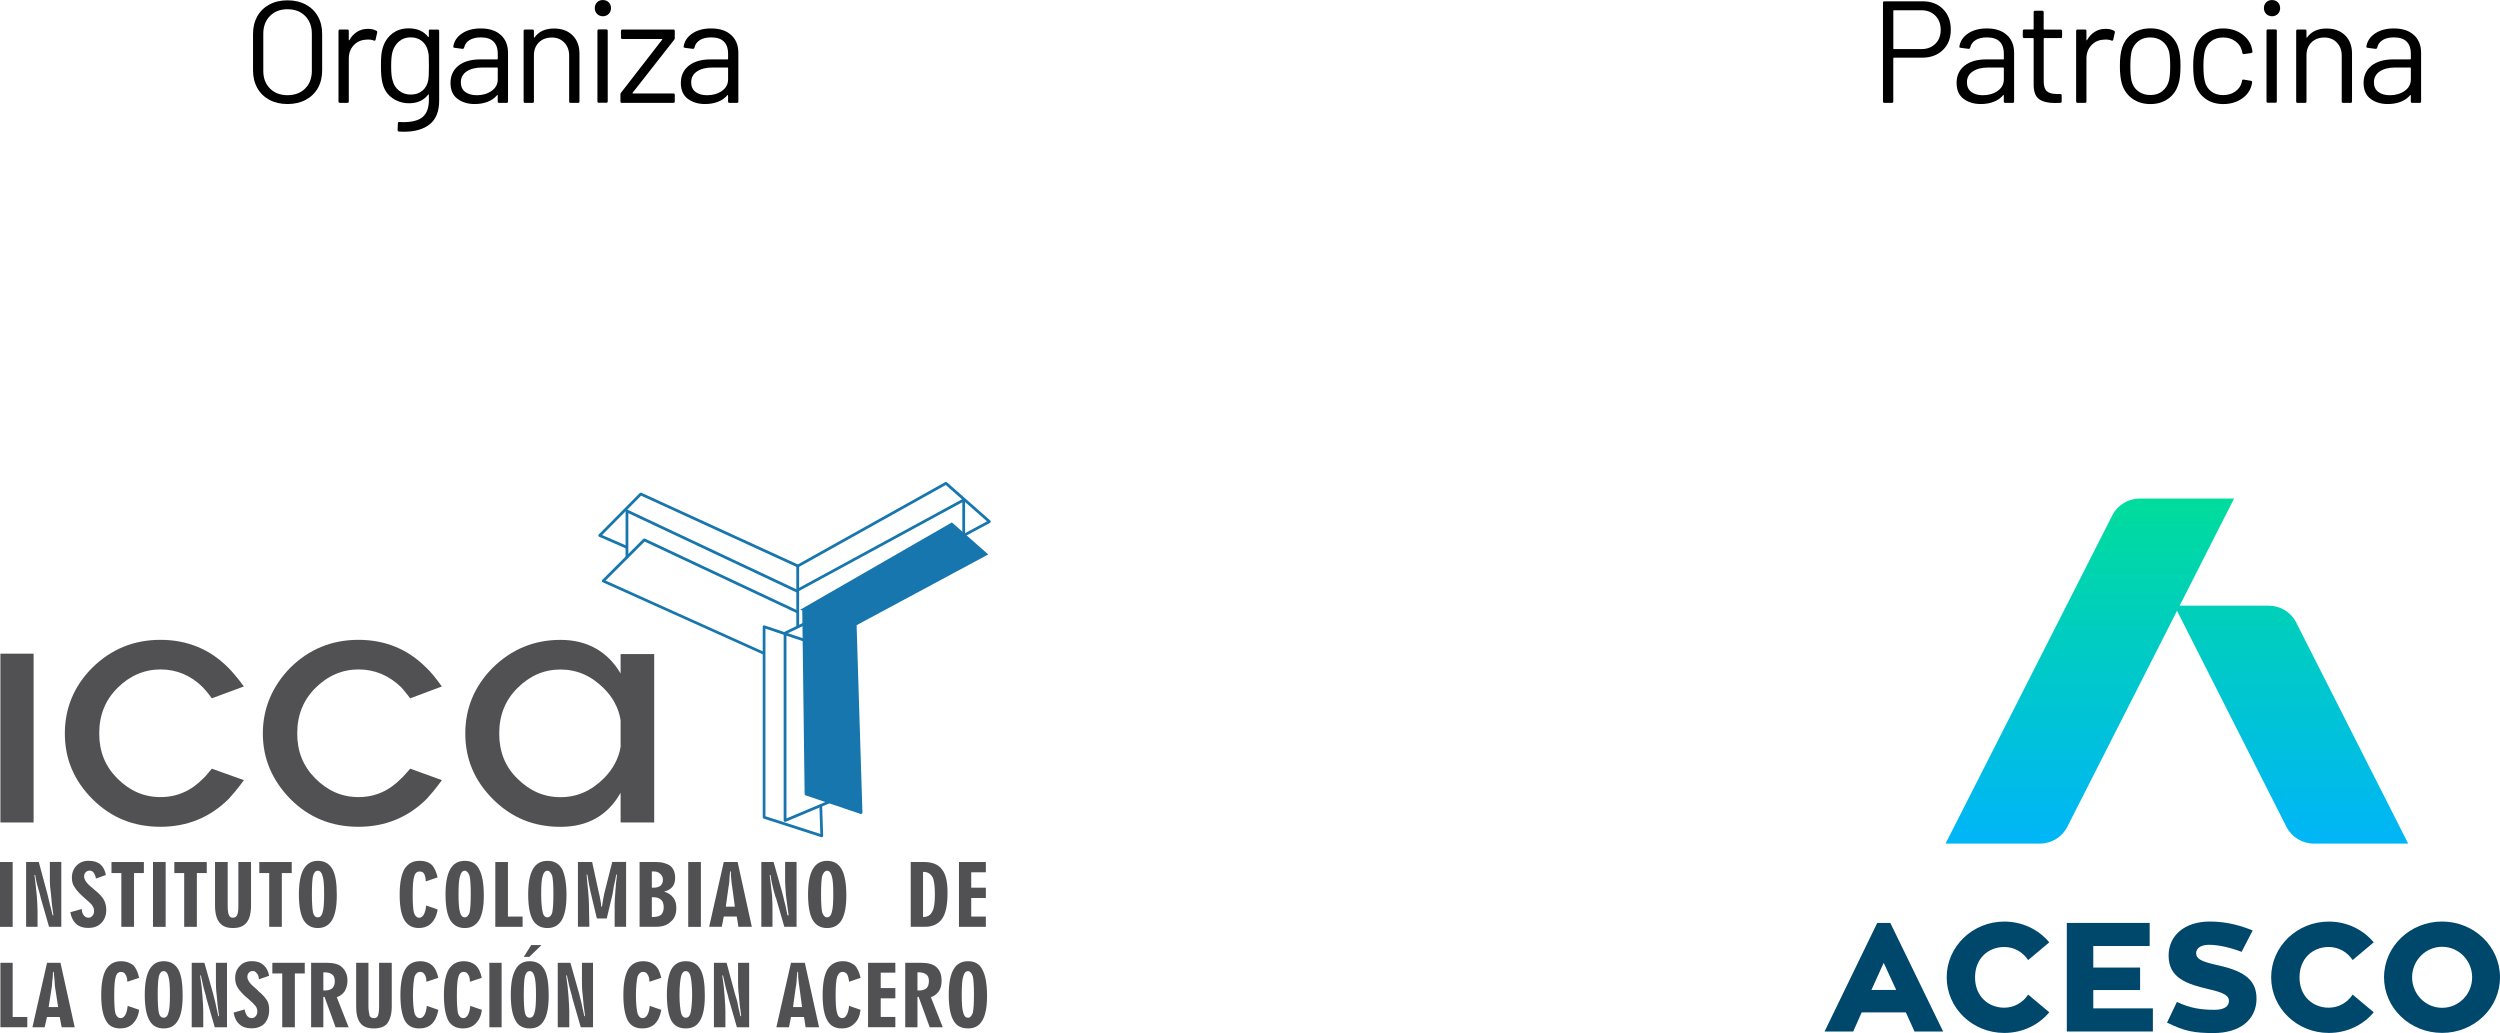 <svg xmlns="http://www.w3.org/2000/svg" xmlns:xlink="http://www.w3.org/1999/xlink" id="Capa_2" viewBox="0 0 613.76 253.62"><defs><style>.cls-1{fill:#1676ad;}.cls-1,.cls-2,.cls-3,.cls-4,.cls-5{stroke-width:0px;}.cls-2{fill:#515053;}.cls-4{fill:#00476c;}.cls-5{fill:url(#New_Gradient_Swatch_1);}</style><linearGradient id="New_Gradient_Swatch_1" x1="534.44" y1="204.56" x2="534.44" y2="121.76" gradientUnits="userSpaceOnUse"><stop offset="0" stop-color="#00b6f5"></stop><stop offset="1" stop-color="#00dd9b"></stop></linearGradient></defs><g id="Capa_5_copia"><path class="cls-4" d="M467.9,248.55h-10.85l-2.08,4.69h-7.03l12.93-26.66h3.21l12.97,26.66h-7.03l-2.12-4.69ZM459.43,243.03h6.09l-3.06-6.65-3.02,6.65Z"></path><path class="cls-4" d="M497.92,244.17l5.18,4.35c-2.61,3.14-6.58,5.07-11.04,5.07-7.79,0-14.14-6.09-14.14-13.65s6.35-13.69,14.14-13.69c4.46,0,8.43,1.97,11.04,5.1l-5.18,4.35c-1.29-1.97-3.44-3.21-5.86-3.21-3.93,0-7.18,2.8-7.18,7.45s3.25,7.45,7.18,7.45c2.42,0,4.57-1.25,5.86-3.21Z"></path><path class="cls-4" d="M528.54,247.57v5.67h-21.13v-26.66h20.34v5.67h-13.84v5.29h11.49v5.52h-11.49v4.5h14.63Z"></path><path class="cls-4" d="M553.99,245.11c0,5.33-4.2,8.51-10.55,8.51-4.69,0-7.18-.45-11.42-2.57l2.42-5.07c3.37,1.59,6.09,1.93,9.23,1.93,2.27,0,3.55-.76,3.55-2.19,0-1.25-1.17-2-4.84-2.84-5.56-1.29-9.98-2.76-9.98-8.28,0-4.88,3.86-8.36,10.13-8.36,4.35,0,7.79,1.1,10.51,2.19l-2.72,5.26c-2.38-.95-5.56-1.74-7.98-1.74-2.08,0-3.18.87-3.18,2.08,0,1.36,1.29,2.04,5.03,2.87,5.97,1.29,9.79,3.21,9.79,8.2Z"></path><path class="cls-4" d="M577.58,244.17l5.18,4.35c-2.61,3.14-6.58,5.07-11.04,5.07-7.79,0-14.14-6.09-14.14-13.65s6.35-13.69,14.14-13.69c4.46,0,8.43,1.97,11.04,5.1l-5.18,4.35c-1.29-1.97-3.44-3.21-5.86-3.21-3.93,0-7.18,2.8-7.18,7.45s3.25,7.45,7.18,7.45c2.42,0,4.57-1.25,5.86-3.21Z"></path><path class="cls-4" d="M613.76,239.93c0,7.56-6.35,13.65-14.22,13.65s-14.25-6.09-14.25-13.65,6.39-13.69,14.25-13.69,14.22,6.13,14.22,13.69ZM606.92,239.93c0-4.12-3.29-7.49-7.37-7.49s-7.37,3.37-7.37,7.49,3.29,7.49,7.37,7.49,7.37-3.33,7.37-7.49Z"></path><path class="cls-5" d="M563.74,152.84c-1.29-2.54-3.89-4.14-6.74-4.14h-21.89l13.36-26.3h-23.16c-2.85,0-5.45,1.6-6.74,4.14l-40.93,80.57h23.16c2.85,0,5.46-1.6,6.74-4.14l26.93-53.02,26.85,53.02c1.29,2.54,3.89,4.14,6.74,4.14h23.16l-27.49-54.27Z"></path><path class="cls-1" d="M195.72,139.43l-.33-.6.3-.17,36.38-20.31c.13-.07.28-.05.39.04l10.67,9.41c.08.07.13.18.11.3-.01.11-.08.21-.18.26l-7.71,4.14-.32-.6,7.28-3.9-10.12-8.93-36.47,20.36Z"></path><path class="cls-1" d="M202.07,153.01l-.33-.6.3-.16,34.21-18.46v-10.48l-40.46,21.99-.33-.6.3-.16,40.66-22.1c.11-.06.24-.05.34,0,.1.06.17.17.17.29v11.26c0,.13-.07.24-.18.3l-34.69,18.72Z"></path><path class="cls-1" d="M195.79,145.56l-41.53-19.57v11.01h-.68v-11.55c0-.12.06-.23.16-.29.1-.06.22-.07.33-.02l42.02,19.8-.29.62Z"></path><path class="cls-1" d="M187.38,160.69l-39.43-17.75c-.1-.05-.18-.14-.2-.25-.02-.11.02-.22.09-.3l10.09-10.09c.1-.1.26-.13.39-.07l37.68,17.72-.29.62-37.46-17.61-9.57,9.57,38.97,17.55-.28.62Z"></path><polygon class="cls-2" points="29.79 227.54 29.79 214.34 27.37 214.34 27.37 211.63 35.32 211.63 35.32 214.34 32.9 214.34 32.9 227.54 29.79 227.54"></polygon><rect class="cls-2" x="37.56" y="211.63" width="3.11" height="15.92"></rect><polygon class="cls-2" points="45.22 227.54 45.22 214.34 42.8 214.34 42.8 211.63 50.76 211.63 50.76 214.34 48.33 214.34 48.33 227.54 45.22 227.54"></polygon><path class="cls-2" d="M52.79,222.3v-10.68h3.11v10.77c0,1.07.1,1.84.29,2.23.19.49.49.68.97.68s.87-.19,1.07-.68c.19-.39.29-1.16.29-2.23v-10.77h3.11v10.68c0,1.94-.39,3.3-1.07,4.17-.78.97-1.84,1.36-3.4,1.36-1.46,0-2.52-.39-3.3-1.36-.68-.87-1.07-2.23-1.07-4.17Z"></path><polygon class="cls-2" points="66.09 227.54 66.09 214.34 63.66 214.34 63.66 211.63 71.62 211.63 71.62 214.34 69.19 214.34 69.19 227.54 66.09 227.54"></polygon><path class="cls-2" d="M82.68,219.88c0,2.72-.39,4.66-1.16,6.02-.78,1.26-1.94,1.94-3.49,1.94s-2.72-.68-3.49-1.94c-.78-1.36-1.16-3.49-1.16-6.31s.39-4.85,1.16-6.21c.78-1.36,1.94-2.04,3.49-2.04,1.65,0,2.81.68,3.59,2.04.78,1.36,1.07,3.59,1.07,6.5ZM76.57,219.49c0,2.23.1,3.69.29,4.56.19.78.58,1.16,1.16,1.16s.97-.39,1.16-1.16c.29-.87.39-2.33.39-4.56s-.1-3.59-.39-4.46c-.19-.78-.58-1.26-1.16-1.26s-.97.49-1.16,1.26-.29,2.33-.29,4.46Z"></path><path class="cls-2" d="M107.43,223.27c-.19,1.46-.78,2.62-1.55,3.4-.78.78-1.84,1.16-3.11,1.16-1.55,0-2.72-.68-3.49-1.94-.78-1.36-1.16-3.4-1.16-6.21s.39-4.95,1.16-6.31c.87-1.36,2.04-2.04,3.78-2.04,1.16,0,2.14.29,2.91.97.68.68,1.16,1.75,1.46,3.11l-2.91.97c0-.87-.19-1.46-.39-1.84-.29-.49-.68-.58-1.16-.58-.58,0-1.07.39-1.26,1.16-.29.87-.39,2.33-.39,4.56s.1,3.59.29,4.37c.29.87.78,1.26,1.36,1.26.39,0,.78-.29,1.07-.78.29-.49.49-1.26.58-2.23l2.81.97Z"></path><path class="cls-2" d="M118.78,219.88c0,2.72-.39,4.66-1.16,6.02-.78,1.26-1.94,1.94-3.49,1.94-1.65,0-2.81-.68-3.59-1.94-.78-1.36-1.16-3.49-1.16-6.31s.39-4.85,1.16-6.21,1.94-2.04,3.59-2.04,2.81.68,3.49,2.04c.78,1.36,1.16,3.59,1.16,6.5ZM112.57,219.49c0,2.23.1,3.69.39,4.56.19.78.58,1.16,1.16,1.16.49,0,.87-.39,1.16-1.16.19-.87.29-2.33.29-4.56s-.1-3.59-.29-4.46c-.29-.78-.68-1.26-1.16-1.26-.58,0-.97.49-1.16,1.26-.29.78-.39,2.33-.39,4.46Z"></path><polygon class="cls-2" points="121.6 227.54 121.6 211.63 124.7 211.63 124.7 225.02 128.3 225.02 128.3 227.54 121.6 227.54"></polygon><path class="cls-2" d="M139.07,219.88c0,2.72-.39,4.66-1.16,6.02-.78,1.26-1.94,1.94-3.49,1.94-1.65,0-2.81-.68-3.59-1.94-.78-1.36-1.16-3.49-1.16-6.31s.39-4.85,1.16-6.21,1.94-2.04,3.59-2.04,2.81.68,3.59,2.04c.68,1.36,1.07,3.59,1.07,6.5ZM132.86,219.49c0,2.23.19,3.69.39,4.56.19.78.58,1.16,1.16,1.16.49,0,.97-.39,1.16-1.16.19-.87.29-2.33.29-4.56s-.1-3.59-.29-4.46c-.29-.78-.68-1.26-1.16-1.26-.58,0-.97.49-1.16,1.26-.29.78-.39,2.33-.39,4.46Z"></path><path class="cls-2" d="M141.88,227.54v-15.92h3.49l1.65,7.57c.19.68.29,1.26.39,1.84.1.49.19,1.07.19,1.55h.19c.1-.68.19-1.26.29-1.84.1-.49.19-.97.29-1.46l1.94-7.67h3.4v15.92h-2.81v-5.43c0-1.07.1-2.14.19-3.4s.19-2.62.39-3.98h-.19c-.19,1.07-.39,2.04-.58,2.81-.1.87-.29,1.46-.29,1.84l-1.46,6.11h-2.43l-1.55-6.5c-.1-.58-.29-1.26-.39-1.94-.1-.68-.29-1.55-.39-2.33h-.19c.1,1.55.29,2.91.39,4.17.1,1.26.19,2.33.19,3.2l.1,5.43h-2.81Z"></path><path class="cls-2" d="M157.02,227.54v-15.92h3.98c1.55,0,2.81.39,3.59.97.78.68,1.16,1.65,1.16,2.91,0,.87-.19,1.65-.68,2.23-.49.58-1.16.97-2.04,1.16.97.29,1.75.78,2.23,1.46.58.68.78,1.55.78,2.62,0,1.36-.39,2.52-1.36,3.3-.87.87-2.04,1.26-3.59,1.26h-4.08ZM160.03,225.12h.39c.78,0,1.46-.19,1.94-.58.39-.49.58-1.07.58-1.75,0-.87-.19-1.46-.58-1.84-.49-.49-1.16-.68-2.04-.68h-.29v4.85ZM160.03,217.93h.49c.68,0,1.26-.19,1.65-.49.39-.39.58-.87.58-1.46,0-.68-.29-1.16-.68-1.46-.39-.39-.87-.58-1.65-.58h-.39v3.98Z"></path><rect class="cls-2" x="168.96" y="211.63" width="3.11" height="15.92"></rect><path class="cls-2" d="M174.1,227.54l3.59-15.92h3.4l3.49,15.92h-3.3l-.39-2.52h-3.2l-.49,2.52h-3.11ZM178.18,222.59h2.23l-.68-5.05c-.1-.39-.1-.87-.19-1.55-.1-.58-.1-1.26-.1-2.04h-.19c-.1.87-.19,1.75-.19,2.33-.1.68-.1,1.16-.19,1.36l-.68,4.95Z"></path><path class="cls-2" d="M186.91,227.54v-15.92h3.01l2.14,7.57c.1.39.29,1.07.49,2.04.29.97.49,2.14.78,3.49h.29c-.29-1.94-.49-3.59-.68-5.05-.1-1.55-.19-2.62-.19-3.3v-4.76h2.81v15.92h-3.01l-2.04-7.08c-.1-.1-.1-.29-.19-.49-.58-1.94-.97-3.69-1.16-5.14h-.19c.19,1.84.39,3.59.58,5.05.1,1.55.1,2.81.1,3.78v3.88h-2.72Z"></path><path class="cls-2" d="M207.78,219.88c0,2.72-.39,4.66-1.16,6.02-.78,1.26-1.94,1.94-3.59,1.94-1.55,0-2.72-.68-3.49-1.94-.78-1.36-1.16-3.49-1.16-6.31s.39-4.85,1.16-6.21c.78-1.36,1.94-2.04,3.49-2.04,1.65,0,2.81.68,3.59,2.04.78,1.36,1.16,3.59,1.16,6.5ZM201.57,219.49c0,2.23.1,3.69.29,4.56.29.78.68,1.16,1.16,1.16.58,0,.97-.39,1.16-1.16.29-.87.39-2.33.39-4.56s-.1-3.59-.39-4.46c-.19-.78-.58-1.26-1.16-1.26-.49,0-.87.49-1.16,1.26-.19.78-.29,2.33-.29,4.46Z"></path><path class="cls-2" d="M223.59,227.54v-15.92h3.11c2.14,0,3.69.58,4.56,1.84.97,1.16,1.36,3.11,1.36,5.73,0,2.91-.39,5.05-1.36,6.41-.87,1.26-2.33,1.94-4.27,1.94h-3.4ZM226.6,225.12h.1c1.07,0,1.75-.49,2.14-1.26.49-.78.68-2.23.68-4.27s-.19-3.49-.58-4.27c-.49-.78-1.16-1.26-2.14-1.26h-.19v11.06Z"></path><polygon class="cls-2" points="235.43 227.54 235.43 211.63 242.03 211.63 242.03 214.15 238.44 214.15 238.44 217.93 242.03 217.93 242.03 220.46 238.44 220.46 238.44 225.02 242.03 225.02 242.03 227.54 235.43 227.54"></polygon><path class="cls-2" d="M190.6,252.19l3.59-15.82h3.4l3.49,15.82h-3.3l-.39-2.52h-3.2l-.49,2.52h-3.11ZM194.68,247.24h2.23l-.68-5.05c-.1-.39-.1-.87-.19-1.55-.1-.58-.1-1.26-.1-2.04h-.19c-.1.97-.19,1.75-.19,2.43-.1.68-.1,1.07-.19,1.26l-.68,4.95ZM175.27,252.19v-15.82h3.11l2.04,7.57c.1.29.29.97.58,1.94.19.97.39,2.14.78,3.59h.19c-.29-1.94-.49-3.69-.58-5.14-.19-1.46-.19-2.62-.19-3.3v-4.66h2.72v15.82h-3.01l-2.04-7.08c0-.1-.1-.19-.1-.49-.58-1.94-.97-3.69-1.26-5.14h-.19c.29,1.94.49,3.59.58,5.14.1,1.46.19,2.72.19,3.69v3.88h-2.81ZM173.03,244.62c0,2.62-.39,4.66-1.16,5.92-.78,1.36-1.94,1.94-3.49,1.94-1.65,0-2.81-.58-3.59-1.94-.68-1.36-1.07-3.49-1.07-6.31s.39-4.85,1.07-6.21c.78-1.36,1.94-2.04,3.59-2.04s2.81.68,3.59,2.04c.78,1.36,1.07,3.59,1.07,6.6ZM166.82,244.23c0,2.14.19,3.59.39,4.46.19.78.58,1.16,1.16,1.16s.97-.39,1.16-1.16c.19-.87.39-2.33.39-4.46s-.19-3.69-.39-4.56c-.19-.78-.58-1.26-1.16-1.26s-.97.49-1.16,1.26c-.19.78-.39,2.33-.39,4.56ZM162.36,247.92c-.29,1.55-.78,2.62-1.55,3.4-.78.78-1.84,1.16-3.11,1.16-1.65,0-2.81-.58-3.59-1.94-.68-1.36-1.07-3.4-1.07-6.21s.39-4.95,1.16-6.31c.78-1.36,2.04-2.04,3.78-2.04,1.16,0,2.14.39,2.81.97.78.68,1.26,1.75,1.55,3.11l-2.91.97c0-.87-.19-1.46-.49-1.84-.19-.39-.58-.58-1.07-.58-.58,0-1.07.39-1.36,1.16-.19.87-.39,2.43-.39,4.56s.19,3.59.39,4.46c.29.78.68,1.16,1.26,1.16.49,0,.87-.29,1.16-.78.29-.49.49-1.26.58-2.23l2.81.97ZM136.93,252.19v-15.82h3.11l2.14,7.57c.1.29.19.97.49,1.94.19.97.49,2.14.78,3.59h.19c-.29-1.94-.49-3.69-.58-5.14-.19-1.46-.19-2.62-.19-3.3v-4.66h2.72v15.82h-3.01l-2.04-7.08c0-.1-.1-.19-.1-.49-.58-1.94-.97-3.69-1.26-5.14h-.19c.29,1.94.49,3.59.58,5.14.1,1.46.19,2.72.19,3.69v3.88h-2.81ZM130.43,232.01h2.52l-3.01,2.91h-1.36l1.84-2.91ZM134.7,244.62c0,2.62-.39,4.66-1.16,5.92-.78,1.36-1.94,1.94-3.49,1.94s-2.81-.58-3.49-1.94c-.78-1.36-1.16-3.49-1.16-6.31s.39-4.85,1.16-6.21c.68-1.36,1.94-2.04,3.49-2.04,1.65,0,2.81.68,3.59,2.04.78,1.36,1.07,3.59,1.07,6.6ZM128.59,244.23c0,2.14.1,3.59.29,4.46.19.78.58,1.16,1.16,1.16s.97-.39,1.16-1.16c.29-.87.39-2.33.39-4.46s-.1-3.69-.39-4.56c-.19-.78-.58-1.26-1.16-1.26s-.97.49-1.16,1.26-.29,2.33-.29,4.56ZM123.15,252.19h-3.01v-15.82h3.01v15.82ZM118.3,247.92c-.19,1.55-.78,2.62-1.55,3.4-.78.78-1.84,1.16-3.11,1.16-1.55,0-2.81-.58-3.59-1.94-.68-1.36-1.07-3.4-1.07-6.21s.39-4.95,1.16-6.31c.87-1.36,2.04-2.04,3.78-2.04,1.16,0,2.14.39,2.81.97.78.68,1.26,1.75,1.55,3.11l-2.91.97c0-.87-.19-1.46-.49-1.84-.19-.39-.58-.58-1.07-.58-.58,0-1.07.39-1.26,1.16-.29.87-.39,2.43-.39,4.56s.1,3.59.29,4.46c.29.78.68,1.16,1.36,1.16.39,0,.78-.29,1.07-.78.29-.49.49-1.26.58-2.23l2.81.97ZM107.62,247.92c-.29,1.55-.78,2.62-1.55,3.4s-1.84,1.16-3.11,1.16c-1.65,0-2.81-.58-3.59-1.94-.68-1.36-1.07-3.4-1.07-6.21s.39-4.95,1.16-6.31c.78-1.36,2.04-2.04,3.78-2.04,1.16,0,2.14.39,2.81.97.78.68,1.26,1.75,1.55,3.11l-2.91.97c0-.87-.19-1.46-.49-1.84-.19-.39-.58-.58-1.07-.58-.58,0-1.07.39-1.36,1.16-.19.87-.39,2.43-.39,4.56s.19,3.59.39,4.46c.29.78.68,1.16,1.36,1.16.39,0,.78-.29,1.07-.78.29-.49.49-1.26.58-2.23l2.81.97ZM87.44,247.05v-10.68h3.01v10.68c0,1.07.19,1.84.29,2.33.19.39.58.58,1.07.58s.78-.19.97-.58c.19-.49.29-1.26.29-2.33v-10.68h3.11v10.68c0,1.84-.39,3.2-1.07,4.17-.68.87-1.84,1.26-3.3,1.26-1.55,0-2.62-.39-3.3-1.26-.78-.97-1.07-2.33-1.07-4.17ZM79.38,243.17h.39c.78,0,1.36-.19,1.84-.58.39-.39.58-.97.58-1.75,0-.68-.19-1.26-.58-1.55-.49-.39-1.07-.58-1.94-.58h-.29v4.46ZM76.38,252.19v-15.82h3.78c1.65,0,3.01.29,3.78,1.07.87.78,1.36,1.84,1.36,3.3,0,1.07-.29,1.94-.68,2.62-.49.68-1.07,1.16-1.94,1.46l2.91,7.38h-3.2l-2.72-7.47h-.29v7.47h-3.01ZM69.29,252.19v-13.2h-2.43v-2.62h7.96v2.62h-2.43v13.2h-3.11ZM57.35,248.6l2.72-.78c.1.68.29,1.16.58,1.55.29.39.68.58,1.16.58.39,0,.78-.19.97-.49.29-.29.39-.68.39-1.16,0-.39-.1-.87-.39-1.26-.29-.39-.87-.97-1.75-1.75-1.36-1.07-2.14-2.04-2.62-2.72-.49-.78-.68-1.55-.68-2.43,0-1.26.39-2.23,1.16-3.01.68-.78,1.75-1.16,2.91-1.16,1.26,0,2.14.29,2.91.97.68.58,1.16,1.46,1.36,2.62l-2.52.87c0-.68-.19-1.16-.49-1.46-.29-.39-.58-.58-.97-.58-.49,0-.78.19-.97.39-.29.29-.39.68-.39,1.07,0,.78.68,1.75,2.04,2.81.29.29.58.49.68.68.97.78,1.65,1.55,2.14,2.33.39.68.49,1.46.49,2.33,0,1.36-.39,2.43-1.16,3.3-.78.78-1.84,1.16-3.2,1.16-1.16,0-2.14-.29-2.91-.97-.78-.68-1.26-1.65-1.46-2.91ZM47.07,252.19v-15.82h3.11l2.14,7.57c.1.29.19.97.49,1.94.19.97.49,2.14.78,3.59h.19c-.29-1.94-.49-3.69-.58-5.14-.19-1.46-.19-2.62-.19-3.3v-4.66h2.72v15.82h-3.01l-2.04-7.08c0-.1-.1-.19-.1-.49-.58-1.94-.97-3.69-1.26-5.14h-.19c.29,1.94.49,3.59.58,5.14.1,1.46.19,2.72.19,3.69v3.88h-2.81ZM44.84,244.62c0,2.62-.39,4.66-1.16,5.92-.78,1.36-1.94,1.94-3.49,1.94s-2.72-.58-3.49-1.94c-.78-1.36-1.16-3.49-1.16-6.31s.39-4.85,1.16-6.21c.78-1.36,1.94-2.04,3.49-2.04,1.65,0,2.81.68,3.59,2.04.78,1.36,1.07,3.59,1.07,6.6ZM38.72,244.23c0,2.14.1,3.59.29,4.46.19.78.58,1.16,1.16,1.16s.97-.39,1.16-1.16c.29-.87.39-2.33.39-4.46s-.1-3.69-.39-4.56c-.19-.78-.58-1.26-1.16-1.26s-.97.49-1.16,1.26c-.19.78-.29,2.33-.29,4.56ZM34.16,247.92c-.19,1.55-.78,2.62-1.55,3.4-.78.78-1.84,1.16-3.11,1.16-1.55,0-2.81-.58-3.49-1.94-.78-1.36-1.16-3.4-1.16-6.21s.39-4.95,1.16-6.31c.87-1.36,2.04-2.04,3.78-2.04,1.16,0,2.14.39,2.91.97.68.68,1.16,1.75,1.46,3.11l-2.91.97c0-.87-.19-1.46-.49-1.84-.19-.39-.58-.58-1.07-.58-.58,0-1.07.39-1.26,1.16-.29.87-.39,2.43-.39,4.56s.1,3.59.29,4.46c.29.78.68,1.16,1.36,1.16.39,0,.78-.29,1.07-.78.29-.49.49-1.26.58-2.23l2.81.97ZM7.96,252.19l3.59-15.82h3.3l3.49,15.82h-3.2l-.49-2.52h-3.11l-.58,2.52h-3.01ZM11.94,247.24h2.33l-.78-5.05c0-.39-.1-.87-.1-1.55-.1-.58-.1-1.26-.19-2.04h-.19c0,.97-.1,1.75-.19,2.43,0,.68-.1,1.07-.1,1.26l-.78,4.95Z"></path><path class="cls-2" d="M242.32,244.62c0,2.62-.39,4.66-1.16,5.92-.78,1.36-1.94,1.94-3.49,1.94-1.65,0-2.81-.58-3.59-1.94-.78-1.36-1.16-3.49-1.16-6.31s.39-4.85,1.16-6.21c.78-1.36,1.94-2.04,3.59-2.04s2.81.68,3.49,2.04c.78,1.36,1.16,3.59,1.16,6.6ZM236.11,244.23c0,2.14.1,3.59.39,4.46.19.78.58,1.16,1.16,1.16.49,0,.87-.39,1.16-1.16.19-.87.29-2.33.29-4.46s-.1-3.69-.29-4.56c-.29-.78-.68-1.26-1.16-1.26-.58,0-.97.49-1.16,1.26-.29.78-.39,2.33-.39,4.56ZM225.24,243.17h.39c.78,0,1.36-.19,1.84-.58.39-.39.58-.97.58-1.75,0-.68-.19-1.26-.58-1.55-.49-.39-1.07-.58-1.94-.58h-.29v4.46ZM222.24,252.19v-15.82h3.88c1.65,0,2.91.29,3.78,1.07.87.78,1.26,1.84,1.26,3.3,0,1.07-.19,1.94-.68,2.62-.49.68-1.07,1.16-1.94,1.46l2.91,7.38h-3.2l-2.72-7.47h-.29v7.47h-3.01ZM213.11,252.19v-15.82h6.7v2.43h-3.59v3.78h3.59v2.52h-3.59v4.56h3.59v2.52h-6.7ZM211.27,247.92c-.19,1.55-.68,2.62-1.55,3.4-.78.78-1.75,1.16-3.11,1.16-1.55,0-2.72-.58-3.49-1.94-.78-1.36-1.16-3.4-1.16-6.21s.39-4.95,1.16-6.31c.87-1.36,2.14-2.04,3.78-2.04,1.26,0,2.14.39,2.91.97.68.68,1.16,1.75,1.46,3.11l-2.81.97c-.1-.87-.29-1.46-.49-1.84-.29-.39-.68-.58-1.07-.58-.68,0-1.07.39-1.36,1.16-.29.87-.39,2.43-.39,4.56s.1,3.59.39,4.46c.19.78.68,1.16,1.26,1.16.49,0,.78-.29,1.07-.78.29-.49.49-1.26.58-2.23l2.81.97Z"></path><rect class="cls-2" y="211.63" width="3.11" height="15.92"></rect><path class="cls-2" d="M6.41,227.54v-15.92h3.11l2.04,7.57c.1.39.29,1.07.49,2.04.29.97.49,2.14.87,3.49h.19c-.29-1.94-.49-3.59-.58-5.05-.19-1.55-.29-2.62-.29-3.3v-4.76h2.81v15.92h-3.01l-2.04-7.08c0-.1-.1-.29-.1-.49-.58-1.94-1.07-3.69-1.26-5.14h-.19c.29,1.84.39,3.59.58,5.05.1,1.55.19,2.81.19,3.78v3.88h-2.81Z"></path><path class="cls-2" d="M17.27,223.95l2.81-.78c0,.68.19,1.16.49,1.55.29.39.68.58,1.16.58.39,0,.78-.19.97-.49.29-.29.39-.68.39-1.16,0-.39-.1-.87-.39-1.26-.19-.39-.87-.97-1.75-1.75-1.36-1.16-2.14-2.04-2.62-2.81-.49-.68-.68-1.46-.68-2.33,0-1.26.39-2.23,1.16-3.01.78-.78,1.75-1.16,2.91-1.16,1.26,0,2.23.29,2.91.87.68.58,1.16,1.46,1.36,2.62l-2.43.87c-.1-.58-.29-1.07-.58-1.46-.19-.29-.58-.49-.97-.49s-.78.19-.97.39c-.29.29-.39.68-.39,1.07,0,.78.68,1.75,2.04,2.81.29.29.58.49.68.58,1.07.87,1.75,1.65,2.14,2.33.39.78.58,1.55.58,2.43,0,1.36-.39,2.43-1.26,3.3-.78.78-1.84,1.16-3.2,1.16-1.16,0-2.14-.29-2.91-.97-.78-.68-1.26-1.75-1.46-2.91Z"></path><polygon class="cls-2" points=".1 252.19 .1 236.37 3.11 236.37 3.11 249.67 6.7 249.67 6.7 252.19 .1 252.19"></polygon><rect class="cls-2" x=".1" y="160.48" width="8.15" height="41.44"></rect><path class="cls-2" d="M52.02,188.72l7.86,2.81c-1.55,2.14-2.81,3.59-3.69,4.56-4.56,4.56-10.19,6.89-16.79,6.89s-12.13-2.23-16.69-6.79c-4.56-4.56-6.79-9.9-6.79-16.11s2.23-11.65,6.79-16.21c4.56-4.46,10.09-6.79,16.69-6.79s12.13,2.33,16.59,6.79c.97.97,2.33,2.52,3.88,4.66l-7.86,2.91c-1.07-1.46-1.84-2.33-2.23-2.72-2.91-2.91-6.41-4.37-10.38-4.37s-7.57,1.55-10.58,4.56c-3.01,3.01-4.46,6.7-4.46,11.16s1.46,8.05,4.46,11.06c3.01,3.01,6.5,4.56,10.58,4.56s7.57-1.55,10.58-4.66c.29-.19.97-1.07,2.04-2.33Z"></path><path class="cls-2" d="M100.73,188.72l7.76,2.81c-1.55,2.14-2.81,3.59-3.69,4.56-4.56,4.56-10.19,6.89-16.79,6.89s-12.13-2.23-16.69-6.79c-4.46-4.56-6.79-9.9-6.79-16.11s2.33-11.65,6.79-16.21c4.56-4.46,10.09-6.79,16.69-6.79s12.13,2.33,16.59,6.79c1.07.97,2.33,2.52,3.88,4.66l-7.76,2.91c-1.16-1.46-1.84-2.33-2.23-2.72-3.01-2.91-6.5-4.37-10.48-4.37s-7.57,1.55-10.58,4.56c-3.01,3.01-4.46,6.7-4.46,11.16s1.46,8.05,4.46,11.06c3.01,3.01,6.5,4.56,10.58,4.56s7.57-1.55,10.58-4.66c.29-.19.97-1.07,2.14-2.33Z"></path><path class="cls-2" d="M160.61,201.92h-8.25v-7.28c-3.2,5.63-8.15,8.35-14.75,8.35s-12.03-2.23-16.59-6.79c-4.56-4.56-6.79-9.9-6.79-16.11s2.23-11.65,6.79-16.21c4.56-4.46,10.09-6.79,16.59-6.79s11.55,2.81,14.75,8.25v-4.76h8.25v41.34ZM152.36,183.39v-6.6c-.49-3.01-1.94-5.63-4.08-7.76-3.11-3.11-6.6-4.66-10.68-4.66s-7.57,1.55-10.58,4.56c-3.01,3.01-4.46,6.7-4.46,11.16s1.46,8.15,4.46,11.06c3.01,3.01,6.5,4.56,10.58,4.56s7.57-1.55,10.68-4.66c2.14-2.14,3.59-4.76,4.08-7.67Z"></path><path class="cls-1" d="M201.76,205.56s-.07,0-.1-.02l-14.17-4.56c-.14-.05-.24-.18-.24-.33v-46.78c0-.11.05-.21.14-.28.09-.06.21-.08.31-.05l12.71,4.27c.14.05.23.17.23.31l.08,2.74-.68.02-.08-2.5-12.04-4.04v46.05l13.47,4.34-.23-7.07.68-.02.25,7.56c0,.11-.05.22-.14.28-.06.05-.13.07-.21.07Z"></path><path class="cls-1" d="M192.73,201.78c-.07,0-.13-.02-.19-.06-.1-.06-.15-.17-.15-.29v-46c0-.13.07-.25.19-.31l9.61-4.66c.1-.05.23-.04.33.02s.16.17.17.28l1.46,46c0,.14-.08.27-.21.33l-11.06,4.66s-.09.03-.13.03ZM193.08,155.65v45.27l10.37-4.37-1.43-45.24-8.94,4.33Z"></path><path class="cls-1" d="M211.37,199.84s-.07,0-.11-.02l-13.49-4.56c-.14-.05-.23-.17-.23-.32l-.58-44.93c0-.1.04-.2.12-.27.08-.07.19-.09.29-.07l12.62,2.52c.16.03.27.17.28.32l1.46,46.97c0,.11-.05.22-.14.29-.06.04-.13.07-.2.07ZM198.22,194.69l12.79,4.33-1.43-46.21-11.94-2.39.57,44.27Z"></path><path class="cls-1" d="M196.18,153.93h-.68v-14.77l-38.11-17.47-9.57,9.66,6.17,2.69-.27.63-6.63-2.89c-.1-.04-.18-.14-.2-.25-.02-.11.01-.22.09-.3l10.09-10.19c.1-.1.26-.13.39-.07l38.53,17.66c.12.06.2.18.2.31v14.99Z"></path><polygon class="cls-1" points="196.42 149.71 209.91 153.69 242.62 136.12 233.69 128.26 196.42 149.71"></polygon><polygon class="cls-1" points="209.91 152.53 197.3 150 197.88 194.93 211.37 199.5 209.91 152.53"></polygon></g><g id="Capa_2-2"><path class="cls-3" d="M66.14,24.51c-1.28-.69-2.27-1.65-2.97-2.9-.7-1.25-1.05-2.69-1.05-4.32v-8.96c0-1.64.35-3.08,1.05-4.32.7-1.25,1.69-2.21,2.97-2.9,1.28-.69,2.76-1.03,4.45-1.03s3.17.34,4.46,1.03c1.29.69,2.29,1.65,2.99,2.9.7,1.24,1.05,2.69,1.05,4.32v8.96c0,1.64-.35,3.08-1.05,4.32-.7,1.25-1.7,2.21-2.99,2.9-1.29.69-2.78,1.03-4.46,1.03s-3.17-.34-4.45-1.03ZM74.92,21.73c1.09-1.09,1.64-2.54,1.64-4.34v-9.11c0-1.8-.55-3.25-1.64-4.36-1.09-1.1-2.54-1.65-4.34-1.65s-3.21.55-4.3,1.65-1.64,2.56-1.64,4.36v9.11c0,1.8.55,3.25,1.64,4.34,1.09,1.09,2.53,1.64,4.3,1.64s3.25-.55,4.34-1.64Z"></path><path class="cls-3" d="M92.39,7.54c.19.1.26.25.21.46l-.39,1.74c-.07.24-.23.31-.46.21-.4-.17-.87-.25-1.39-.25l-.46.04c-1.23.05-2.25.5-3.06,1.37-.81.87-1.21,1.96-1.21,3.29v10.49c0,.24-.12.36-.36.36h-1.81c-.24,0-.36-.12-.36-.36V7.61c0-.24.12-.36.36-.36h1.81c.24,0,.36.12.36.36v2.17c0,.07.02.11.05.12.04.01.07,0,.09-.05.5-.88,1.13-1.56,1.9-2.04.77-.49,1.67-.73,2.69-.73.78,0,1.46.15,2.03.46Z"></path><path class="cls-3" d="M105.65,7.26h1.81c.24,0,.36.12.36.36v17.04c0,2.66-.77,4.6-2.29,5.83-1.53,1.23-3.63,1.85-6.31,1.85-.55,0-.96-.01-1.25-.04-.24-.02-.36-.15-.36-.39l.07-1.64c0-.12.04-.21.11-.27.07-.06.15-.08.25-.05l.96.04c2.21,0,3.81-.43,4.8-1.3,1-.87,1.49-2.24,1.49-4.11v-1.32s-.02-.08-.05-.09c-.04-.01-.08,0-.12.05-1.09,1.42-2.64,2.13-4.66,2.13-1.54,0-2.91-.42-4.11-1.25-1.2-.83-2-2-2.4-3.52-.28-.97-.43-2.42-.43-4.34,0-1.04.03-1.92.09-2.63.06-.71.18-1.35.37-1.92.43-1.42,1.2-2.57,2.31-3.43,1.11-.87,2.45-1.3,4.02-1.3,2.11,0,3.71.7,4.8,2.1.05.05.09.06.12.04.04-.02.05-.06.05-.11v-1.39c0-.24.12-.36.36-.36ZM105.26,18.5c.02-.52.04-1.28.04-2.28,0-1.21-.01-2.02-.04-2.44-.02-.41-.08-.8-.18-1.16-.19-1-.66-1.82-1.41-2.47s-1.69-.98-2.83-.98-2.06.32-2.83.96c-.77.64-1.31,1.47-1.62,2.49-.24.76-.36,1.94-.36,3.56,0,1.73.12,2.93.36,3.59.24,1,.75,1.82,1.55,2.47.79.65,1.76.98,2.9.98s2.12-.32,2.86-.96c.75-.64,1.21-1.46,1.41-2.45.07-.36.12-.79.14-1.32Z"></path><path class="cls-3" d="M122.98,8.61c1.16,1.09,1.74,2.54,1.74,4.34v11.95c0,.24-.12.36-.36.36h-1.81c-.24,0-.36-.12-.36-.36v-1.46s-.02-.08-.05-.11c-.04-.02-.08-.01-.12.04-.59.71-1.36,1.25-2.31,1.62-.95.37-2,.55-3.17.55-1.68,0-3.09-.43-4.23-1.28-1.14-.85-1.71-2.16-1.71-3.91s.65-3.18,1.94-4.22c1.29-1.03,3.09-1.55,5.39-1.55h4.13c.09,0,.14-.05.14-.14v-1.35c0-1.21-.34-2.16-1.01-2.86-.68-.7-1.73-1.05-3.15-1.05-1.14,0-2.06.22-2.77.66-.71.44-1.15,1.05-1.32,1.83-.07.24-.21.34-.43.32l-1.92-.25c-.26-.05-.37-.14-.32-.28.19-1.33.9-2.41,2.13-3.24,1.23-.83,2.77-1.24,4.62-1.24,2.13,0,3.78.55,4.94,1.64ZM120.67,22.32c1.02-.7,1.53-1.64,1.53-2.83v-2.77c0-.09-.05-.14-.14-.14h-3.73c-1.57,0-2.82.32-3.77.96-.95.64-1.42,1.53-1.42,2.67,0,1.04.36,1.83,1.08,2.37.72.53,1.67.8,2.83.8,1.4,0,2.61-.35,3.63-1.05Z"></path><path class="cls-3" d="M140.57,8.68c1.13,1.12,1.69,2.61,1.69,4.48v11.74c0,.24-.12.36-.36.36h-1.81c-.24,0-.36-.12-.36-.36v-11.24c0-1.3-.4-2.37-1.19-3.2-.79-.83-1.82-1.25-3.08-1.25s-2.36.4-3.17,1.21c-.81.81-1.21,1.86-1.21,3.17v11.31c0,.24-.12.36-.36.36h-1.81c-.24,0-.36-.12-.36-.36V7.61c0-.24.12-.36.36-.36h1.81c.24,0,.36.12.36.36v1.53s.02.08.05.11c.04.02.06.01.09-.04,1.04-1.47,2.64-2.21,4.8-2.21,1.9,0,3.41.56,4.54,1.67Z"></path><path class="cls-3" d="M146.59,3.42c-.38-.38-.57-.85-.57-1.42s.19-1.07.57-1.44c.38-.37.85-.55,1.42-.55s1.04.18,1.42.55c.38.37.57.85.57,1.44s-.19,1.04-.57,1.42-.85.57-1.42.57-1.04-.19-1.42-.57ZM146.67,24.86V7.58c0-.24.12-.36.36-.36h1.81c.24,0,.36.12.36.36v17.29c0,.24-.12.36-.36.36h-1.81c-.24,0-.36-.12-.36-.36Z"></path><path class="cls-3" d="M152.32,24.9v-1.71c0-.17.05-.31.14-.43l10.1-13.02s.06-.09.04-.12-.06-.05-.11-.05h-9.68c-.24,0-.36-.12-.36-.36v-1.6c0-.24.12-.36.36-.36h12.49c.24,0,.36.12.36.36v1.71c0,.17-.05.31-.14.43l-10.21,13.02s-.06.09-.04.12c.02.04.06.05.11.05h9.92c.24,0,.36.12.36.36v1.6c0,.24-.12.36-.36.36h-12.63c-.24,0-.36-.12-.36-.36Z"></path><path class="cls-3" d="M179.53,8.61c1.16,1.09,1.74,2.54,1.74,4.34v11.95c0,.24-.12.36-.36.36h-1.81c-.24,0-.36-.12-.36-.36v-1.46s-.02-.08-.05-.11c-.04-.02-.08-.01-.12.04-.59.71-1.36,1.25-2.31,1.62-.95.37-2,.55-3.17.55-1.68,0-3.09-.43-4.23-1.28-1.14-.85-1.71-2.16-1.71-3.91s.65-3.18,1.94-4.22c1.29-1.03,3.09-1.55,5.39-1.55h4.13c.09,0,.14-.05.14-.14v-1.35c0-1.21-.34-2.16-1.01-2.86-.68-.7-1.73-1.05-3.15-1.05-1.14,0-2.06.22-2.77.66-.71.44-1.15,1.05-1.32,1.83-.07.24-.21.34-.43.32l-1.92-.25c-.26-.05-.37-.14-.32-.28.19-1.33.9-2.41,2.13-3.24,1.23-.83,2.77-1.24,4.62-1.24,2.13,0,3.78.55,4.94,1.64ZM177.22,22.32c1.02-.7,1.53-1.64,1.53-2.83v-2.77c0-.09-.05-.14-.14-.14h-3.73c-1.57,0-2.82.32-3.77.96-.95.64-1.42,1.53-1.42,2.67,0,1.04.36,1.83,1.08,2.37.72.53,1.67.8,2.83.8,1.4,0,2.61-.35,3.63-1.05Z"></path><path class="cls-3" d="M477.03,2.24c1.27,1.28,1.9,2.96,1.9,5.05s-.65,3.72-1.94,4.98c-1.29,1.26-2.99,1.89-5.1,1.89h-6.94c-.1,0-.14.05-.14.14v10.6c0,.24-.12.36-.36.36h-1.81c-.24,0-.36-.12-.36-.36V.68c0-.24.12-.36.36-.36h9.36c2.09,0,3.76.64,5.03,1.92ZM475.13,10.76c.88-.87,1.32-2.01,1.32-3.43s-.44-2.61-1.32-3.49c-.88-.88-2.02-1.32-3.41-1.32h-6.76c-.1,0-.14.05-.14.14v9.25c0,.09.05.14.14.14h6.76c1.4,0,2.54-.43,3.41-1.3Z"></path><path class="cls-3" d="M492.73,8.61c1.16,1.09,1.74,2.54,1.74,4.34v11.95c0,.24-.12.36-.36.36h-1.81c-.24,0-.36-.12-.36-.36v-1.46s-.02-.08-.05-.11c-.04-.02-.08-.01-.12.04-.59.71-1.36,1.25-2.31,1.62-.95.37-2,.55-3.17.55-1.68,0-3.09-.43-4.23-1.28-1.14-.85-1.71-2.16-1.71-3.91s.65-3.18,1.94-4.22c1.29-1.03,3.09-1.55,5.39-1.55h4.13c.09,0,.14-.05.14-.14v-1.35c0-1.21-.34-2.16-1.01-2.86-.68-.7-1.73-1.05-3.15-1.05-1.14,0-2.06.22-2.77.66-.71.44-1.15,1.05-1.32,1.83-.07.24-.21.34-.43.32l-1.92-.25c-.26-.05-.37-.14-.32-.28.19-1.33.9-2.41,2.13-3.24,1.23-.83,2.77-1.24,4.62-1.24,2.13,0,3.78.55,4.94,1.64ZM490.42,22.32c1.02-.7,1.53-1.64,1.53-2.83v-2.77c0-.09-.05-.14-.14-.14h-3.73c-1.56,0-2.82.32-3.77.96-.95.64-1.42,1.53-1.42,2.67,0,1.04.36,1.83,1.08,2.37.72.53,1.67.8,2.83.8,1.4,0,2.61-.35,3.63-1.05Z"></path><path class="cls-3" d="M505.9,9.35h-4.02c-.09,0-.14.05-.14.14v10.49c0,1.14.25,1.94.76,2.4.51.46,1.31.69,2.4.69h.89c.24,0,.36.12.36.36v1.46c0,.24-.12.36-.36.36-.28.02-.72.04-1.32.04-1.71,0-3-.32-3.88-.96-.88-.64-1.32-1.83-1.32-3.56v-11.28c0-.09-.05-.14-.14-.14h-2.17c-.24,0-.36-.12-.36-.36v-1.39c0-.24.12-.36.36-.36h2.17c.09,0,.14-.05.14-.14V2.99c0-.24.12-.36.36-.36h1.74c.24,0,.36.12.36.36v4.13c0,.1.05.14.14.14h4.02c.24,0,.36.12.36.36v1.39c0,.24-.12.36-.36.36Z"></path><path class="cls-3" d="M518.99,7.54c.19.1.26.25.21.46l-.39,1.74c-.07.24-.23.31-.46.21-.4-.17-.87-.25-1.39-.25l-.46.04c-1.23.05-2.25.5-3.06,1.37-.81.87-1.21,1.96-1.21,3.29v10.49c0,.24-.12.36-.36.36h-1.81c-.24,0-.36-.12-.36-.36V7.61c0-.24.12-.36.36-.36h1.81c.24,0,.36.12.36.36v2.17c0,.07.02.11.05.12.04.01.07,0,.09-.05.5-.88,1.13-1.56,1.9-2.04.77-.49,1.67-.73,2.69-.73.78,0,1.46.15,2.03.46Z"></path><path class="cls-3" d="M523.5,24.22c-1.23-.88-2.09-2.09-2.56-3.63-.33-1.09-.5-2.55-.5-4.38s.17-3.27.5-4.34c.45-1.52,1.29-2.72,2.53-3.59,1.23-.88,2.73-1.32,4.48-1.32s3.14.44,4.36,1.32c1.22.88,2.06,2.06,2.51,3.56.33,1.02.5,2.48.5,4.38s-.17,3.38-.5,4.38c-.45,1.54-1.29,2.75-2.51,3.63-1.22.88-2.69,1.32-4.39,1.32s-3.18-.44-4.41-1.32ZM530.83,22.39c.81-.63,1.35-1.48,1.64-2.54.21-.85.32-2.05.32-3.59s-.09-2.76-.28-3.59c-.29-1.07-.84-1.91-1.65-2.54s-1.81-.94-2.97-.94-2.15.31-2.95.94c-.81.63-1.35,1.48-1.64,2.54-.19.83-.29,2.03-.29,3.59s.09,2.76.29,3.59c.26,1.07.8,1.92,1.62,2.54s1.82.94,3.01.94,2.11-.31,2.92-.94Z"></path><path class="cls-3" d="M541.41,24.21c-1.22-.89-2.06-2.09-2.51-3.61-.31-1.04-.46-2.51-.46-4.41,0-1.71.15-3.15.46-4.34.43-1.47,1.26-2.65,2.49-3.54,1.23-.89,2.7-1.33,4.41-1.33s3.23.44,4.5,1.32c1.27.88,2.09,1.97,2.47,3.27.12.43.19.78.21,1.07v.07c0,.17-.11.27-.32.32l-1.78.25h-.07c-.17,0-.27-.11-.32-.32l-.11-.53c-.21-.9-.74-1.67-1.57-2.29s-1.84-.94-3.02-.94-2.18.31-2.97.94c-.79.63-1.31,1.46-1.55,2.51-.21.9-.32,2.1-.32,3.59s.11,2.77.32,3.63c.24,1.07.75,1.92,1.55,2.54.79.63,1.78.94,2.97.94s2.16-.3,3.01-.91c.84-.6,1.37-1.38,1.58-2.33v-.14l.04-.14c.02-.24.17-.33.43-.28l1.74.28c.24.05.34.18.32.39l-.14.71c-.36,1.38-1.17,2.49-2.45,3.34-1.28.85-2.79,1.28-4.52,1.28s-3.17-.44-4.39-1.33Z"></path><path class="cls-3" d="M556.37,3.42c-.38-.38-.57-.85-.57-1.42s.19-1.07.57-1.44c.38-.37.85-.55,1.42-.55s1.04.18,1.42.55c.38.37.57.85.57,1.44s-.19,1.04-.57,1.42-.85.57-1.42.57-1.04-.19-1.42-.57ZM556.44,24.86V7.58c0-.24.12-.36.36-.36h1.81c.24,0,.36.12.36.36v17.29c0,.24-.12.36-.36.36h-1.81c-.24,0-.36-.12-.36-.36Z"></path><path class="cls-3" d="M575.74,8.68c1.13,1.12,1.69,2.61,1.69,4.48v11.74c0,.24-.12.36-.36.36h-1.81c-.24,0-.36-.12-.36-.36v-11.24c0-1.3-.4-2.37-1.19-3.2-.79-.83-1.82-1.25-3.08-1.25s-2.36.4-3.17,1.21c-.81.81-1.21,1.86-1.21,3.17v11.31c0,.24-.12.36-.36.36h-1.81c-.24,0-.36-.12-.36-.36V7.61c0-.24.12-.36.36-.36h1.81c.24,0,.36.12.36.36v1.53s.02.08.05.11c.04.02.06.01.09-.04,1.04-1.47,2.64-2.21,4.8-2.21,1.9,0,3.41.56,4.54,1.67Z"></path><path class="cls-3" d="M592.65,8.61c1.16,1.09,1.74,2.54,1.74,4.34v11.95c0,.24-.12.36-.36.36h-1.81c-.24,0-.36-.12-.36-.36v-1.46s-.02-.08-.05-.11c-.04-.02-.08-.01-.12.04-.59.71-1.36,1.25-2.31,1.62-.95.37-2,.55-3.17.55-1.68,0-3.09-.43-4.23-1.28-1.14-.85-1.71-2.16-1.71-3.91s.65-3.18,1.94-4.22c1.29-1.03,3.09-1.55,5.39-1.55h4.13c.09,0,.14-.05.14-.14v-1.35c0-1.21-.34-2.16-1.01-2.86-.68-.7-1.73-1.05-3.15-1.05-1.14,0-2.06.22-2.77.66-.71.44-1.15,1.05-1.32,1.83-.07.24-.21.34-.43.32l-1.92-.25c-.26-.05-.37-.14-.32-.28.19-1.33.9-2.41,2.13-3.24,1.23-.83,2.77-1.24,4.62-1.24,2.13,0,3.78.55,4.94,1.64ZM590.34,22.32c1.02-.7,1.53-1.64,1.53-2.83v-2.77c0-.09-.05-.14-.14-.14h-3.73c-1.57,0-2.82.32-3.77.96-.95.64-1.42,1.53-1.42,2.67,0,1.04.36,1.83,1.08,2.37.72.53,1.67.8,2.83.8,1.4,0,2.61-.35,3.63-1.05Z"></path></g></svg>